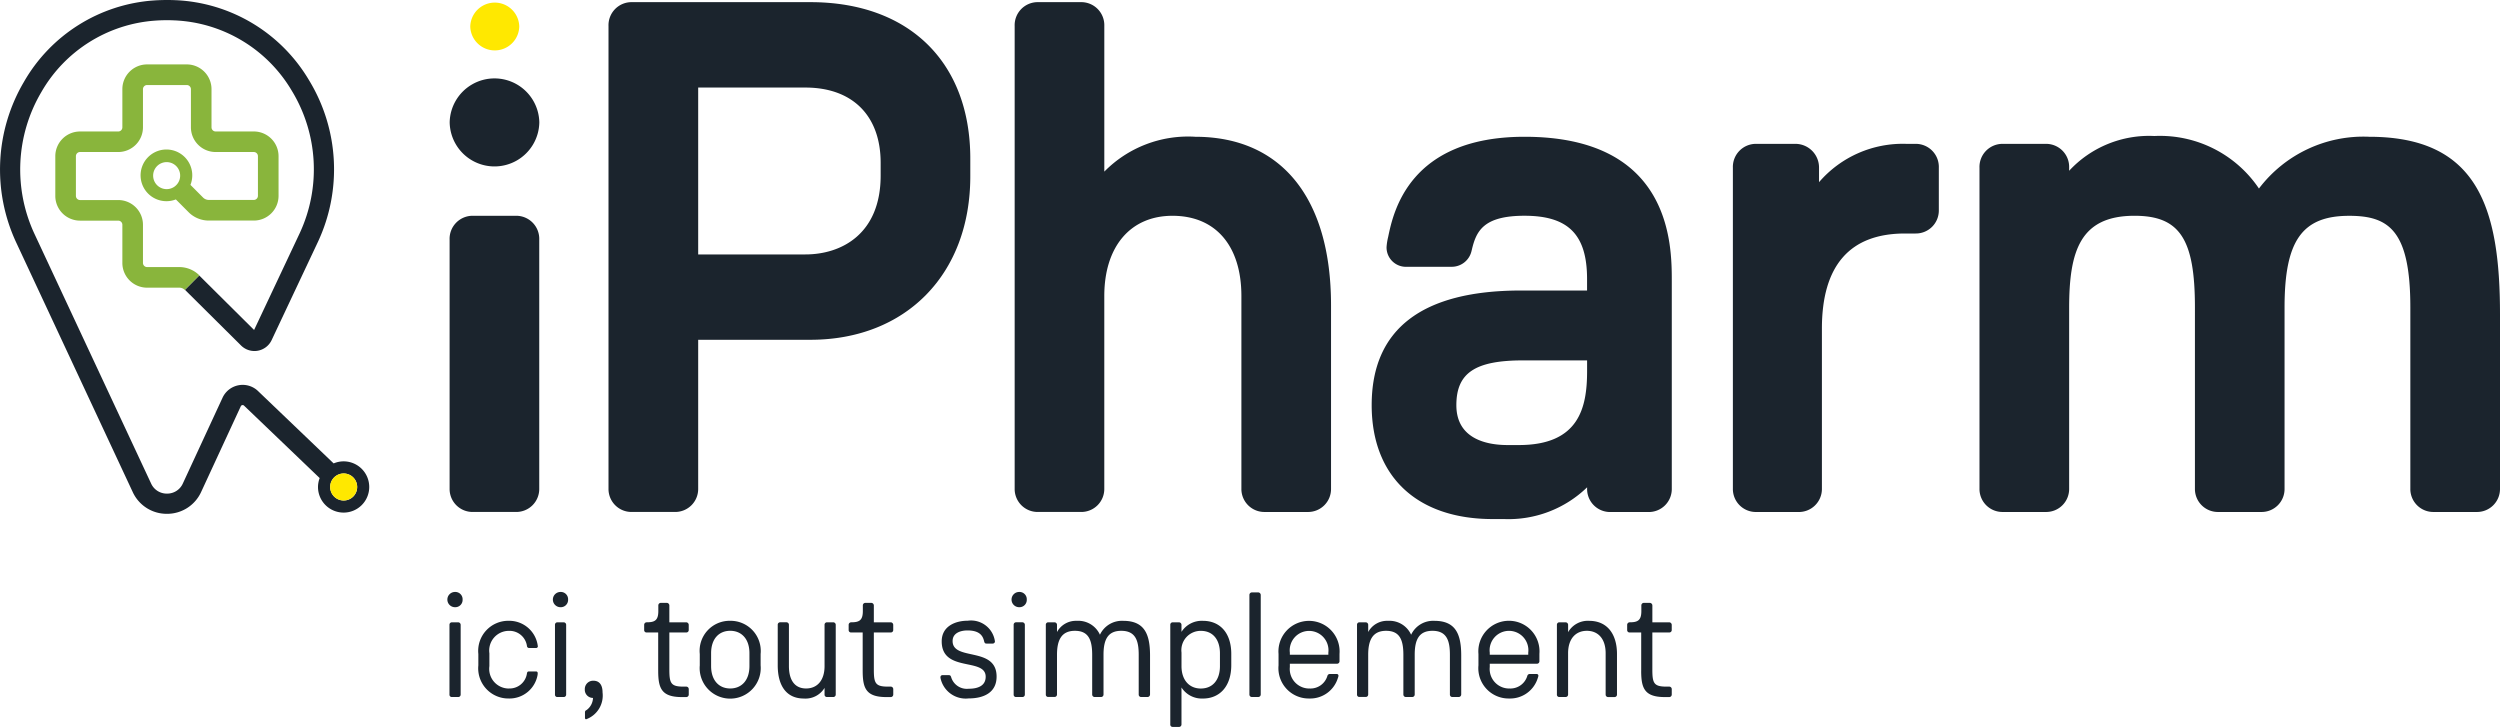 <svg xmlns="http://www.w3.org/2000/svg" xmlns:xlink="http://www.w3.org/1999/xlink" width="166.575" height="48.433" viewBox="0 0 166.575 48.433">
  <defs>
    <clipPath id="clip-path">
      <rect id="Rectangle_71" data-name="Rectangle 71" width="166.575" height="48.433" fill="none"/>
    </clipPath>
  </defs>
  <g id="Logo_Ipharm" data-name="Logo Ipharm" clip-path="url(#clip-path)">
    <path id="Tracé_288" data-name="Tracé 288" d="M70.231,92.076a.486.486,0,0,1-.507.508.508.508,0,0,1,0-1.016.486.486,0,0,1,.507.508M69.356,98.4v-4.64a.16.16,0,0,1,.16-.169h.417a.169.169,0,0,1,.169.169V98.4a.162.162,0,0,1-.169.169h-.417a.154.154,0,0,1-.16-.169" transform="translate(-39.408 -52.126)" fill="#1b242d"/>
    <path id="Tracé_289" data-name="Tracé 289" d="M76.021,100.539a1.167,1.167,0,0,0,1.212-1.016c.019-.089.059-.119.128-.119h.478a.107.107,0,0,1,.109.119.649.649,0,0,1-.009.12,1.9,1.9,0,0,1-1.917,1.564A2.011,2.011,0,0,1,73.993,99V98.24a2.005,2.005,0,0,1,2.028-2.21,1.915,1.915,0,0,1,1.927,1.633.331.331,0,0,0,.01.059.114.114,0,0,1-.11.12h-.477a.14.14,0,0,1-.138-.129A1.172,1.172,0,0,0,76.021,96.7a1.311,1.311,0,0,0-1.292,1.494v.856a1.31,1.31,0,0,0,1.292,1.493" transform="translate(-42.121 -54.666)" fill="#1b242d"/>
    <path id="Tracé_290" data-name="Tracé 290" d="M86.55,92.076a.486.486,0,0,1-.506.508.508.508,0,0,1,0-1.016.485.485,0,0,1,.506.508M85.676,98.4v-4.64a.16.16,0,0,1,.159-.169h.417a.167.167,0,0,1,.169.169V98.4a.161.161,0,0,1-.169.169h-.417a.154.154,0,0,1-.159-.169" transform="translate(-48.698 -52.126)" fill="#1b242d"/>
    <path id="Tracé_291" data-name="Tracé 291" d="M91.644,106.075a1.684,1.684,0,0,1-1.092,1.792c-.04,0-.079-.02-.079-.109v-.328c0-.11.019-.13.109-.18a1.038,1.038,0,0,0,.426-.806.542.542,0,0,1-.546-.578.552.552,0,0,1,.577-.567c.358,0,.605.239.605.776" transform="translate(-51.496 -59.942)" fill="#1b242d"/>
    <path id="Tracé_292" data-name="Tracé 292" d="M100.578,97.776V95.227h-.765a.154.154,0,0,1-.169-.16v-.348a.167.167,0,0,1,.169-.169c.526,0,.774-.12.774-.748v-.378a.167.167,0,0,1,.169-.169h.387a.176.176,0,0,1,.179.169V94.55h1.122a.173.173,0,0,1,.169.169v.348a.158.158,0,0,1-.169.16h-1.122V97.7c0,.9.1,1.135.924,1.135h.2a.167.167,0,0,1,.169.17v.358a.167.167,0,0,1-.169.169h-.288c-1.361,0-1.579-.588-1.579-1.752" transform="translate(-56.723 -53.086)" fill="#1b242d"/>
    <path id="Tracé_293" data-name="Tracé 293" d="M110.273,96.03a2.01,2.01,0,0,1,2.026,2.21V99a2.035,2.035,0,1,1-4.054,0V98.24a2,2,0,0,1,2.028-2.21m0,4.509c.745,0,1.281-.527,1.281-1.493V98.19c0-.966-.537-1.494-1.281-1.494S109,97.224,109,98.19v.856c0,.966.535,1.493,1.272,1.493" transform="translate(-61.619 -54.666)" fill="#1b242d"/>
    <path id="Tracé_294" data-name="Tracé 294" d="M124.169,96.43v4.64a.162.162,0,0,1-.169.169h-.416a.155.155,0,0,1-.16-.169v-.438a1.487,1.487,0,0,1-1.381.708c-1.133,0-1.739-.817-1.739-2.211v-2.7a.161.161,0,0,1,.16-.169h.417a.167.167,0,0,1,.169.169v2.748c0,.966.408,1.493,1.143,1.493s1.231-.528,1.231-1.493V96.43a.16.16,0,0,1,.16-.169H124a.167.167,0,0,1,.169.169" transform="translate(-68.484 -54.797)" fill="#1b242d"/>
    <path id="Tracé_295" data-name="Tracé 295" d="M132.21,97.776V95.227h-.764a.155.155,0,0,1-.17-.16v-.348a.168.168,0,0,1,.17-.169c.526,0,.775-.12.775-.748v-.378a.166.166,0,0,1,.167-.169h.388a.175.175,0,0,1,.178.169V94.55h1.123a.174.174,0,0,1,.169.169v.348a.159.159,0,0,1-.169.16h-1.123V97.7c0,.9.1,1.135.925,1.135h.2a.168.168,0,0,1,.169.17v.358a.168.168,0,0,1-.169.169h-.288c-1.361,0-1.58-.588-1.58-1.752" transform="translate(-74.73 -53.086)" fill="#1b242d"/>
    <path id="Tracé_296" data-name="Tracé 296" d="M145.479,99.852a.35.35,0,0,1,0-.1.129.129,0,0,1,.13-.1h.426c.09,0,.12.039.149.119a1.092,1.092,0,0,0,1.173.786c.636,0,1.132-.208,1.132-.8,0-1.3-2.93-.259-2.93-2.36,0-1,.9-1.373,1.738-1.373a1.606,1.606,0,0,1,1.8,1.324.553.553,0,0,1,.009.07.147.147,0,0,1-.139.129h-.427c-.089,0-.12-.039-.149-.129-.07-.309-.227-.746-1.113-.746-.446,0-.993.159-.993.706,0,1.354,2.931.338,2.931,2.37,0,1.066-.855,1.454-1.868,1.454a1.714,1.714,0,0,1-1.868-1.355" transform="translate(-82.813 -54.666)" fill="#1b242d"/>
    <path id="Tracé_297" data-name="Tracé 297" d="M157.5,92.076a.486.486,0,0,1-.507.508.508.508,0,0,1,0-1.016.485.485,0,0,1,.507.508m-.874,6.322v-4.64a.16.16,0,0,1,.16-.169h.417a.168.168,0,0,1,.169.169V98.4a.162.162,0,0,1-.169.169h-.417a.154.154,0,0,1-.16-.169" transform="translate(-89.086 -52.126)" fill="#1b242d"/>
    <path id="Tracé_298" data-name="Tracé 298" d="M168.718,98.339v2.6a.17.17,0,0,1-.179.169h-.418a.16.16,0,0,1-.158-.169V98.29c0-.936-.209-1.593-1.163-1.593-.894,0-1.182.587-1.182,1.593v2.648a.162.162,0,0,1-.169.169h-.417a.163.163,0,0,1-.169-.169V98.29c0-1.025-.268-1.593-1.152-1.593-.934,0-1.192.677-1.192,1.6v2.638a.162.162,0,0,1-.169.169h-.418a.153.153,0,0,1-.158-.169V96.3a.158.158,0,0,1,.158-.169h.418a.167.167,0,0,1,.169.169v.478a1.434,1.434,0,0,1,1.322-.746,1.582,1.582,0,0,1,1.539.926,1.62,1.62,0,0,1,1.55-.926c1.411,0,1.788.876,1.788,2.309" transform="translate(-92.091 -54.666)" fill="#1b242d"/>
    <path id="Tracé_299" data-name="Tracé 299" d="M181.605,103.1h-.418a.154.154,0,0,1-.159-.17V96.3a.159.159,0,0,1,.159-.169h.418a.169.169,0,0,1,.169.169v.468a1.6,1.6,0,0,1,1.43-.736c1.113,0,1.888.776,1.888,2.21v.737c0,1.453-.8,2.23-1.888,2.23a1.607,1.607,0,0,1-1.43-.737v2.459a.163.163,0,0,1-.169.17m1.461-2.559c.784,0,1.271-.567,1.271-1.493V98.2c0-.926-.477-1.5-1.271-1.5a1.287,1.287,0,0,0-1.291,1.444v.906c0,.915.506,1.493,1.291,1.493" transform="translate(-103.052 -54.666)" fill="#1b242d"/>
    <path id="Tracé_300" data-name="Tracé 300" d="M193.266,98.437V91.805a.168.168,0,0,1,.169-.169h.417a.174.174,0,0,1,.169.169v6.631a.167.167,0,0,1-.169.169h-.417a.162.162,0,0,1-.169-.169" transform="translate(-110.018 -52.164)" fill="#1b242d"/>
    <path id="Tracé_301" data-name="Tracé 301" d="M199.817,100.539a1.174,1.174,0,0,0,1.212-.846.167.167,0,0,1,.16-.119h.456a.115.115,0,0,1,.12.119.629.629,0,0,1-.04.149,1.927,1.927,0,0,1-1.907,1.365A2.02,2.02,0,0,1,197.771,99V98.24a2.038,2.038,0,1,1,4.063-.01v.5a.164.164,0,0,1-.178.16h-3.131v.218a1.3,1.3,0,0,0,1.293,1.434m1.272-2.39a1.292,1.292,0,1,0-2.565,0v.14h2.565Z" transform="translate(-112.582 -54.666)" fill="#1b242d"/>
    <path id="Tracé_302" data-name="Tracé 302" d="M216.854,98.339v2.6a.17.17,0,0,1-.178.169h-.417a.16.16,0,0,1-.159-.169V98.29c0-.936-.21-1.593-1.163-1.593-.894,0-1.182.587-1.182,1.593v2.648a.163.163,0,0,1-.169.169h-.417a.162.162,0,0,1-.169-.169V98.29c0-1.025-.268-1.593-1.153-1.593-.933,0-1.191.677-1.191,1.6v2.638a.162.162,0,0,1-.17.169h-.417a.153.153,0,0,1-.158-.169V96.3a.158.158,0,0,1,.158-.169h.417a.168.168,0,0,1,.17.169v.478a1.431,1.431,0,0,1,1.321-.746,1.581,1.581,0,0,1,1.539.926,1.62,1.62,0,0,1,1.55-.926c1.411,0,1.788.876,1.788,2.309" transform="translate(-119.493 -54.666)" fill="#1b242d"/>
    <path id="Tracé_303" data-name="Tracé 303" d="M230.741,100.539a1.175,1.175,0,0,0,1.212-.846.166.166,0,0,1,.159-.119h.458a.114.114,0,0,1,.119.119.694.694,0,0,1-.04.149,1.928,1.928,0,0,1-1.907,1.365A2.019,2.019,0,0,1,228.695,99V98.24a2.038,2.038,0,1,1,4.062-.01v.5a.163.163,0,0,1-.179.16h-3.129v.218a1.3,1.3,0,0,0,1.292,1.434m1.272-2.39a1.292,1.292,0,1,0-2.564,0v.14h2.564Z" transform="translate(-130.186 -54.666)" fill="#1b242d"/>
    <path id="Tracé_304" data-name="Tracé 304" d="M240.831,100.938V96.3a.16.16,0,0,1,.16-.169h.416a.168.168,0,0,1,.17.169v.488a1.513,1.513,0,0,1,1.4-.756c1.221,0,1.857.9,1.857,2.21v2.7a.162.162,0,0,1-.169.169h-.417a.162.162,0,0,1-.17-.169V98.191c0-.967-.506-1.494-1.25-1.494s-1.252.528-1.252,1.494v2.747a.162.162,0,0,1-.17.169h-.416a.154.154,0,0,1-.16-.169" transform="translate(-137.094 -54.666)" fill="#1b242d"/>
    <path id="Tracé_305" data-name="Tracé 305" d="M252.634,97.776V95.227h-.765a.155.155,0,0,1-.17-.16v-.348a.169.169,0,0,1,.17-.169c.526,0,.775-.12.775-.748v-.378a.166.166,0,0,1,.169-.169h.387a.176.176,0,0,1,.178.169V94.55H254.5a.174.174,0,0,1,.169.169v.348a.159.159,0,0,1-.169.16h-1.123V97.7c0,.9.1,1.135.924,1.135h.2a.168.168,0,0,1,.169.17v.358a.168.168,0,0,1-.169.169h-.288c-1.361,0-1.58-.588-1.58-1.752" transform="translate(-143.281 -53.086)" fill="#1b242d"/>
    <path id="Tracé_306" data-name="Tracé 306" d="M73.985,33.378H71.1a1.536,1.536,0,0,0-1.546,1.594V51.567A1.53,1.53,0,0,0,71.1,53.113h2.88a1.531,1.531,0,0,0,1.547-1.547V34.972a1.537,1.537,0,0,0-1.547-1.594" transform="translate(-39.597 -19.001)" fill="#1b242d"/>
    <path id="Tracé_307" data-name="Tracé 307" d="M107.579.331h-11.9a1.536,1.536,0,0,0-1.547,1.593v30.83A1.529,1.529,0,0,0,95.682,34.3h2.879a1.53,1.53,0,0,0,1.546-1.547V22.828h7.472c6.376,0,10.659-4.378,10.659-10.894v-1.18c0-6.429-4.085-10.422-10.659-10.422m-7.472,5.69h7.142c3.14,0,5.016,1.875,5.016,5.016v.85c0,3.873-2.591,5.253-5.016,5.253h-7.142Z" transform="translate(-53.587 -0.188)" fill="#1b242d"/>
    <path id="Tracé_308" data-name="Tracé 308" d="M168.982,9.3a7.833,7.833,0,0,0-6.055,2.323v-9.7A1.536,1.536,0,0,0,161.381.331H158.5a1.535,1.535,0,0,0-1.546,1.593v30.83A1.53,1.53,0,0,0,158.5,34.3h2.88a1.531,1.531,0,0,0,1.546-1.547V19.913c0-3.3,1.742-5.347,4.543-5.347,2.877,0,4.592,2,4.592,5.347V32.754a1.531,1.531,0,0,0,1.547,1.547h2.88a1.529,1.529,0,0,0,1.546-1.547V20.527c0-7.134-3.3-11.226-9.053-11.226" transform="translate(-89.347 -0.188)" fill="#1b242d"/>
    <path id="Tracé_309" data-name="Tracé 309" d="M222.363,21.156c-7.7,0-8.748,5.038-9.088,6.675a3.889,3.889,0,0,0-.107.679,1.291,1.291,0,0,0,1.358,1.309H217.5a1.353,1.353,0,0,0,1.334-1.07l.011-.041c.292-1.252.757-2.289,3.517-2.289,2.92,0,4.166,1.26,4.166,4.214V31.4h-4.4c-6.6,0-9.951,2.57-9.951,7.637,0,4.753,3.015,7.591,8.062,7.591h.756a7.528,7.528,0,0,0,5.536-2.116v.1a1.531,1.531,0,0,0,1.546,1.547h2.55a1.531,1.531,0,0,0,1.546-1.547V30.776c0-2.38,0-9.62-9.809-9.62m4.166,14.9v.72c0,2.433-.539,4.921-4.545,4.921h-.755c-1.273,0-3.411-.344-3.411-2.656,0-2.149,1.248-2.985,4.45-2.985Z" transform="translate(-120.782 -12.043)" fill="#1b242d"/>
    <path id="Tracé_310" data-name="Tracé 310" d="M280.228,22.251h-.614a7.36,7.36,0,0,0-5.819,2.554v-.96a1.577,1.577,0,0,0-1.594-1.594h-2.6a1.537,1.537,0,0,0-1.546,1.594V45.233a1.53,1.53,0,0,0,1.546,1.547h2.786a1.536,1.536,0,0,0,1.6-1.547V34.563c0-4.206,1.862-6.339,5.535-6.339h.709a1.53,1.53,0,0,0,1.546-1.547V23.845a1.537,1.537,0,0,0-1.546-1.594" transform="translate(-152.593 -12.666)" fill="#1b242d"/>
    <path id="Tracé_311" data-name="Tracé 311" d="M332.159,21.093a8.739,8.739,0,0,0-7.337,3.45,7.954,7.954,0,0,0-6.969-3.5,7.266,7.266,0,0,0-5.678,2.317v-.2a1.537,1.537,0,0,0-1.547-1.594h-2.88a1.537,1.537,0,0,0-1.547,1.594V44.547a1.531,1.531,0,0,0,1.547,1.547h2.88a1.53,1.53,0,0,0,1.547-1.547V32.507c0-3.8.73-6.149,4.356-6.149,3.009,0,4.025,1.54,4.025,6.1V44.547a1.531,1.531,0,0,0,1.546,1.547h2.88a1.529,1.529,0,0,0,1.546-1.547V32.461c0-4.449,1.168-6.1,4.308-6.1,2.641,0,4.073.972,4.073,6.1V44.547a1.53,1.53,0,0,0,1.547,1.547h2.88a1.531,1.531,0,0,0,1.547-1.547V32.933c0-7.107-1.483-11.839-8.723-11.839" transform="translate(-174.308 -11.981)" fill="#1b242d"/>
    <path id="Tracé_312" data-name="Tracé 312" d="M75.532,15.015a2.987,2.987,0,0,1-5.973,0,2.987,2.987,0,0,1,5.973,0" transform="translate(-39.597 -6.858)" fill="#1b242d"/>
    <path id="Tracé_313" data-name="Tracé 313" d="M76.009,1.954a1.633,1.633,0,0,1-3.265,0,1.633,1.633,0,0,1,3.265,0" transform="translate(-41.41 -0.188)" fill="#ffe800"/>
    <path id="Tracé_314" data-name="Tracé 314" d="M22.9,30.74a1.694,1.694,0,0,0-.669.137l-5.016-4.8a1.478,1.478,0,0,0-2.387.424l-2.646,5.715a1.141,1.141,0,0,1-1.057.673h0a1.142,1.142,0,0,1-1.057-.673L2.294,15.578a10.153,10.153,0,0,1,.455-9.432A9.517,9.517,0,0,1,10.34,1.374a10.854,10.854,0,0,1,1.267-.017,9.548,9.548,0,0,1,7.837,4.692,10.07,10.07,0,0,1,.524,9.492l-3.038,6.445-3.656-3.63-.95.954h0l3.737,3.71A1.266,1.266,0,0,0,18.1,22.66l3.086-6.548a11.413,11.413,0,0,0-.591-10.76A10.876,10.876,0,0,0,11.666.011a12.905,12.905,0,0,0-1.424.02A10.843,10.843,0,0,0,1.589,5.465a11.5,11.5,0,0,0-.514,10.682L8.844,32.786a2.49,2.49,0,0,0,2.278,1.45h0A2.491,2.491,0,0,0,13.4,32.784l2.645-5.716a.129.129,0,0,1,.1-.075.135.135,0,0,1,.128.047L21.3,31.854a1.691,1.691,0,0,0-.112.594A1.707,1.707,0,1,0,22.9,30.74m0,2.609a.9.9,0,1,1,.9-.9.9.9,0,0,1-.9.9" transform="translate(0 0)" fill="#1b242d"/>
    <path id="Tracé_315" data-name="Tracé 315" d="M51.966,73.239a.9.9,0,1,1-.9.9.9.9,0,0,1,.9-.9" transform="translate(-29.069 -41.692)" fill="#ffe800"/>
    <path id="Tracé_316" data-name="Tracé 316" d="M21.783,14.431H19.234a.276.276,0,0,1-.272-.273V11.61a1.649,1.649,0,0,0-1.647-1.647H14.667a1.648,1.648,0,0,0-1.645,1.647v2.549a.276.276,0,0,1-.273.273H10.2a1.648,1.648,0,0,0-1.646,1.647v2.648A1.648,1.648,0,0,0,10.2,20.372h2.549a.277.277,0,0,1,.273.274v2.548a1.648,1.648,0,0,0,1.645,1.645H16.82a.518.518,0,0,1,.362.15l.969-.973a1.9,1.9,0,0,0-1.331-.55H14.667a.276.276,0,0,1-.272-.272V20.646A1.649,1.649,0,0,0,12.749,19H10.2a.276.276,0,0,1-.273-.272V16.078A.276.276,0,0,1,10.2,15.8h2.549a1.648,1.648,0,0,0,1.646-1.646V11.61a.276.276,0,0,1,.272-.273h2.649a.277.277,0,0,1,.274.273v2.549A1.647,1.647,0,0,0,19.234,15.8h2.549a.276.276,0,0,1,.272.273v2.648a.276.276,0,0,1-.272.272h-3a.544.544,0,0,1-.381-.157l-.843-.847a1.722,1.722,0,1,0-.973.969l.845.848a1.9,1.9,0,0,0,1.353.561h3a1.648,1.648,0,0,0,1.645-1.646V16.078a1.648,1.648,0,0,0-1.645-1.647m-6.711,2.942a.9.9,0,1,1,.9.9.9.9,0,0,1-.9-.9" transform="translate(-4.869 -5.671)" fill="#89b53c"/>
  </g>
</svg>
